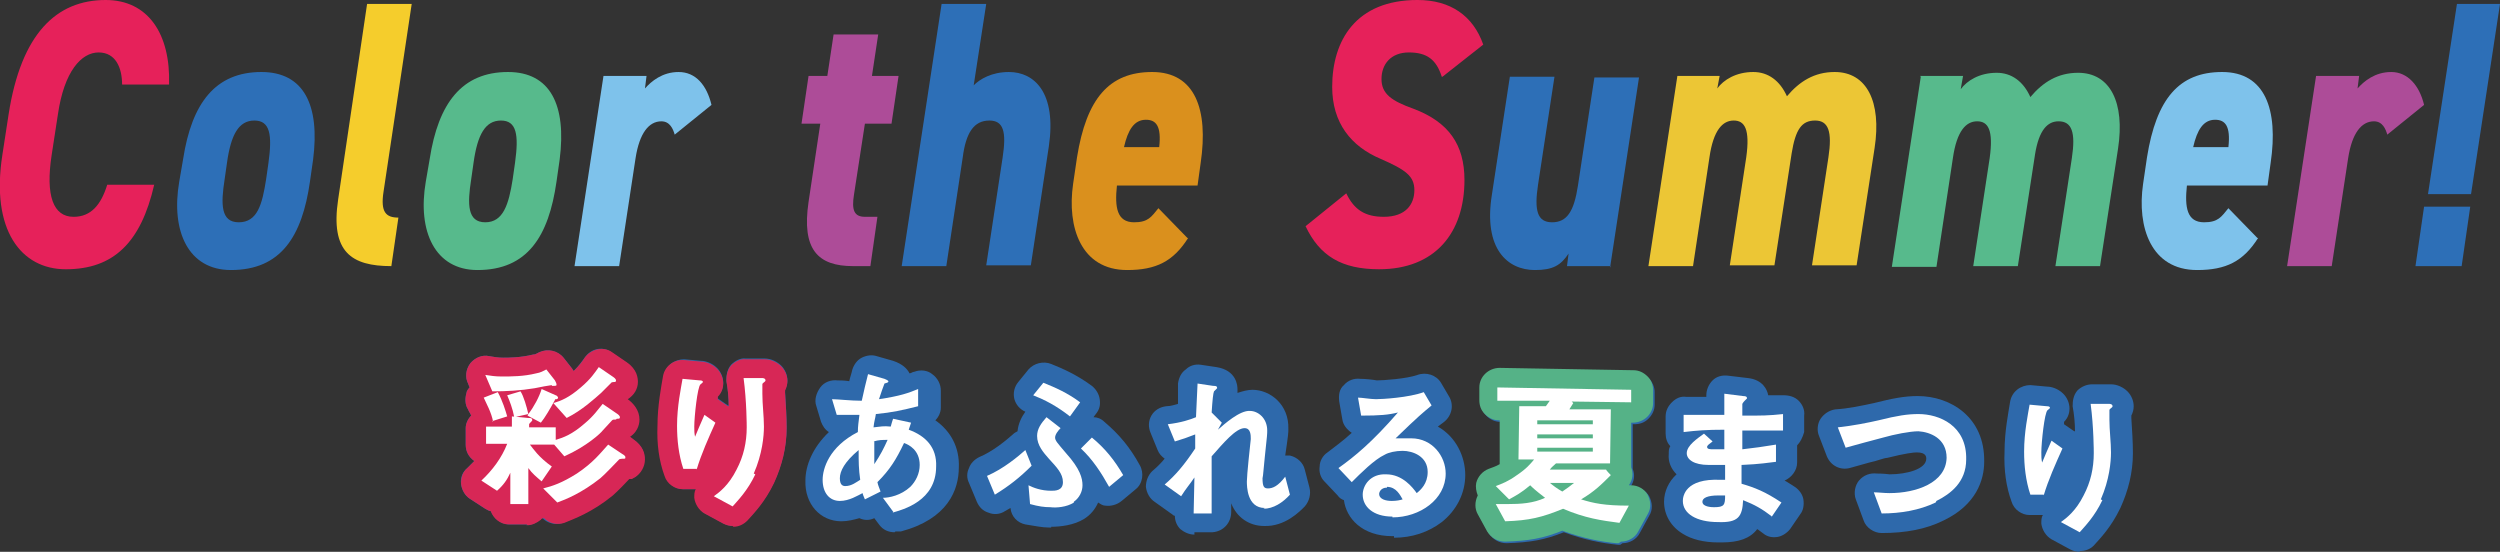 <?xml version="1.0" encoding="UTF-8"?>
<svg id="_レイヤー_1" data-name="レイヤー_1" xmlns="http://www.w3.org/2000/svg" version="1.1" viewBox="0 0 319.4 70.5">
  <rect x="0" y="0" width="319.4" height="70.5" fill="#333333" stroke="none"/>
  <!-- Generator: Adobe Illustrator 29.3.1, SVG Export Plug-In . SVG Version: 2.1.0 Build 151)  -->
  <defs>
    <style>
      .st0 {
        fill: #e6215a;
      }

      .st1 {
        fill: #55b287;
      }

      .st2 {
        fill: #57ba8c;
      }

      .st3 {
        fill: #7ec2eb;
      }

      .st4 {
        fill: #fff;
      }

      .st5 {
        fill: #d72756;
      }

      .st6 {
        fill: #ecc635;
      }

      .st7 {
        fill: #ad4c98;
      }

      .st8 {
        fill: #2d6fb7;
      }

      .st9 {
        fill: #f5cd2c;
      }

      .st10 {
        fill: #da901d;
      }

      .st11 {
        fill: #2e69ab;
      }
    </style>
  </defs>
  <g>
    <g>
      <g>
        <path class="st11" d="M67.4,67s0,0,0,0h-2.3c-.7,0-1.3-.3-1.8-.8-.3-.3-.4-.6-.6-.9-.2,0-.5-.2-.7-.3l-2-1.3c-.6-.4-1-1.1-1.1-1.9s.2-1.5.8-2c.3-.3.6-.6.9-.9-.7-.5-1.1-1.2-1.1-2.1v-2.1c0-.6.3-1.2.7-1.6-.1-.3-.3-.5-.4-.8-.4-.6-.4-1.4-.2-2.1,0-.2.2-.5.4-.7l-.2-.5c-.4-.8-.3-1.8.3-2.6.6-.7,1.5-1.1,2.4-.9.6.1,1,.2,1.8.2.6,0,2.2,0,3.8-.4.3,0,.4-.1.8-.3,1.1-.5,2.3-.2,3.1.7l1.1,1.4c0,0,.1.2.2.3.7-.7,1-1.2,1.4-1.7h0c.8-1.2,2.3-1.5,3.4-.7l1.9,1.3c1.3.9,1.4,2,1.4,2.5,0,.9-.5,1.7-1.3,2.2h0c.7.5,1.5,1.4,1.5,2.6,0,.2,0,1.4-1.2,2.2l.4.3c1.3.8,1.6,1.9,1.5,2.6,0,.9-.5,1.8-1.3,2.3-.1,0-.3.2-.5.2-.1,0-.2,0-.3,0-1.5,1.6-1.9,1.9-2.1,2.1-2.7,2.2-5,3-6.2,3.5-.9.3-1.9.1-2.6-.6h-.1c-.5.5-1.2.9-2,.9ZM79.9,58.7h0,0ZM78.9,53.6h0c0,.1,0,0,0,0,0,0,0,0,0,0ZM78.8,53.1h0s-.1-1-.1-1c0,0,0,0,0,0v.9ZM80,50.8h0c.2-.2.4-.4.5-.7-.1.2-.3.5-.5.7ZM80.5,50.1s0,0,0,0c0,0,0,0,0,0ZM78.8,48.8v-.3c0,0,0,.3,0,.3ZM78.7,48.4l-.4-2,.4,2Z"/>
        <path class="st11" d="M93.7,67.2c-.4,0-.8-.1-1.2-.3l-2.4-1.3c-.7-.4-1.2-1.2-1.3-2,0-.4,0-.8.2-1.1h-1.7c-1,0-2-.7-2.3-1.7-.7-1.9-1-4.1-.9-6.4,0-2.6.5-5,.7-6.3h0c.2-1.4,1.4-2.2,2.6-2.2l2.2.2c.4,0,1.3.2,2,.9.5.5.8,1.2.8,1.9,0,.4-.1,1.1-.7,1.7,0,.1,0,.2,0,.3l1.3.9s0,0,.1,0c0-1-.1-2.1-.3-3.2,0-.7.1-1.4.6-2,.5-.5,1.2-.9,1.9-.8h2.4c.8,0,1.6.4,2.1.9.5.5.8,1.2.8,1.9,0,.4-.1.8-.3,1.2h0s0,.3,0,.3c.1,1.6.2,3.1.2,4.5,0,2.5-.6,4.8-1.6,7-1.2,2.5-2.6,3.9-3.4,4.8-.5.5-1.1.8-1.8.8ZM92.5,57.9c0,0,0,.2-.1.3,0,0,0-.2.1-.3Z"/>
        <path class="st11" d="M114.3,68c-.8,0-1.5-.3-2-1l-.6-.8c-.6.3-1.3.3-1.9,0,0,0,0,0,0,0-.7.2-1.5.4-2.3.4-2.7,0-4.7-2.2-4.6-5.2,0-1.9.9-4.2,3-6.2-.5-.3-.8-.8-1-1.3l-.6-2c-.3-.8,0-1.7.5-2.4.5-.7,1.4-1,2.2-.9.3,0,.9,0,1.5.1.1-.5.3-1,.4-1.5.2-.6.6-1.2,1.2-1.5.6-.3,1.3-.4,1.9-.2l2.1.6c1.2.4,1.8,1,2.1,1.6.2,0,.4-.2.6-.2.8-.3,1.7-.2,2.3.3.7.5,1.1,1.3,1.1,2.1v2.2c0,.6-.3,1.2-.7,1.6,2,1.4,3.1,3.5,3,6,0,2.9-1.4,6.6-7.4,8.2-.2,0-.4,0-.7,0Z"/>
        <path class="st11" d="M134.3,67.4c0,0-.1,0-.2,0-1,0-1.8-.2-3.1-.4-1-.2-1.8-1-1.9-2.1-.2.1-.5.3-.7.4-.6.4-1.4.5-2.1.2-.7-.2-1.2-.7-1.5-1.4l-1-2.4c-.3-.6-.3-1.3,0-1.9.2-.6.7-1.1,1.3-1.4,1.7-.7,3.4-2.1,4.3-2.9.2-.2.4-.3.6-.4.1-1,.5-1.8,1-2.5-.7-.3-1.2-.9-1.4-1.6-.2-.8,0-1.6.5-2.2l1.3-1.6c.7-.8,1.9-1.1,2.9-.7,1.5.6,3.3,1.4,5.2,2.8.5.4.9,1,1,1.7.1.7,0,1.3-.5,1.9l-.3.4c.5,0,1,.2,1.4.6,1.9,1.6,3.3,3.3,4.5,5.5.6,1,.4,2.4-.5,3.1l-1.8,1.5c-.6.5-1.4.7-2.1.6-.3,0-.6-.2-.9-.4-.4.9-1,1.6-1.8,2.1,0,0,0,0,0,0-1.3.8-3,1-4.2,1Z"/>
        <path class="st11" d="M152.6,68.3c-.7,0-1.3-.3-1.8-.7-.4-.4-.7-1-.7-1.7-.2,0-.3-.2-.5-.3l-2.1-1.5c-.6-.4-1-1.1-1.1-1.9,0-.8.3-1.5.8-2,.6-.5,1.1-1,1.6-1.6-.4-.3-.7-.6-.9-1.1l-.9-2.2c-.3-.7-.3-1.5.1-2.2s1.1-1.1,1.9-1.2c.6,0,1.1-.2,1.5-.3v-2.6c.1-.7.4-1.4,1-1.8.5-.5,1.2-.7,1.9-.6l2,.3c2.6.4,2.7,2.4,2.7,2.8,0,.2,0,.4,0,.5.6-.2,1.3-.4,1.9-.4,2.3,0,4.7,1.9,4.6,5,0,.5,0,.7-.4,3.4.2,0,.4,0,.6,0,.9.2,1.7.9,1.9,1.8l.6,2.3c.2.8,0,1.7-.6,2.4-.6.6-2.5,2.6-5.2,2.5-1.9,0-3.5-1.1-4.2-2.9,0,.4,0,.7,0,1.1,0,1.4-1,2.5-2.4,2.6h-2.3c0,0,0,0,0,0Z"/>
        <path class="st11" d="M178.1,68.5c0,0-.1,0-.2,0-3.9,0-5.9-2.3-6.2-4.6-.3-.1-.6-.3-.8-.6l-1.7-1.8c-.5-.5-.7-1.2-.6-1.9,0-.7.4-1.4,1-1.8.9-.7,1.9-1.4,3.1-2.5-.6-.4-1.1-1-1.2-1.7l-.4-2.3c-.1-.8,0-1.6.6-2.1.5-.6,1.3-.9,2.1-.8.6,0,1.6.1,2.1.2.8,0,3.8-.2,5.2-.7,1.1-.4,2.4,0,3,1l1,1.7c.7,1.1.4,2.5-.6,3.3-.3.2-.5.4-.8.6,2.3,1.3,3.5,3.8,3.5,6.2,0,2.3-1.1,4.5-3,6-1.7,1.3-3.8,2-6.1,2Z"/>
        <path class="st11" d="M207,69.6c0,0-.2,0-.3,0-2-.2-4.2-.6-6.9-1.6-2.5,1-4.3,1.3-7.3,1.4-1,0-1.8-.5-2.3-1.3l-1.2-2.2c-.4-.7-.4-1.6,0-2.4-.2-.5-.3-1.1-.2-1.6.2-.8.8-1.5,1.6-1.8.5-.2.9-.3,1.4-.6,0-.2,0-.3,0-.5v-5.1c0,0-.1,0-.1,0-1.4,0-2.5-1.2-2.5-2.5v-1.6c0-.7.3-1.3.8-1.8.5-.5,1.1-.7,1.8-.7l17.1.3c1.4,0,2.5,1.2,2.5,2.5v1.6c0,.7-.3,1.3-.8,1.8-.5.5-1.1.7-1.8.7h-.2s0,5.1,0,5.1c0,.2,0,.4,0,.6.3.8.2,1.6-.3,2.3.1,0,.2,0,.3,0,.9,0,1.7.5,2.1,1.2.4.8.5,1.7,0,2.5l-1.2,2.2c-.4.8-1.3,1.3-2.2,1.3Z"/>
        <path class="st11" d="M219.7,69.3c0,0-.2,0-.2,0-1.8,0-3.4-.4-4.5-1.1-1.5-.9-2.4-2.4-2.4-4.1,0-1.3.6-2.6,1.6-3.5,0,0,0,0,0,0-.7-.7-1.1-1.6-1-2.6,0-.4,0-.7.2-1-.4-.4-.6-1-.6-1.6v-2.2c0-.7.3-1.3.8-1.8.5-.5,1.1-.8,1.8-.7,1.1,0,1.9,0,2.6,0v-.2c0-.7.3-1.4.8-1.9.5-.5,1.2-.7,2-.6l2.5.3c1.9.2,2.5,1.5,2.6,2.2.6,0,1.2,0,2,0,.7,0,1.4.2,1.9.7.5.5.8,1.2.7,1.9v2.1c-.2.7-.5,1.3-.9,1.7v2.2c0,1-.7,1.9-1.6,2.3.4.2.8.5,1.3.8.6.4,1,1,1.1,1.6.1.7,0,1.4-.4,1.9l-1.3,1.9c-.4.5-1,.9-1.6,1-.7.1-1.3,0-1.9-.5-.3-.2-.5-.4-.7-.5-.9,1.2-2.4,1.7-4.5,1.7Z"/>
        <path class="st11" d="M240.4,68.1c-1,0-2-.7-2.3-1.6l-1-2.7c-.3-.8-.1-1.8.4-2.4.6-.7,1.4-1,2.3-.9.3,0,.8,0,1.6.1,2.3,0,4.7-.7,4.7-2,0-.2,0-.8-1.2-.8-.4,0-1.4.1-3.8.7-.4,0-1.3.4-2.3.6-1.1.3-2.1.6-2.5.7-1.2.3-2.4-.3-2.9-1.5l-1-2.6c-.3-.7-.2-1.6.2-2.2s1.1-1.1,1.9-1.2c1.7-.1,3.5-.5,4.9-.8,2.4-.6,3.9-.9,5.6-.9,4.2,0,8.6,2.7,8.5,8.4,0,2.3-1,5.5-5.2,7.5,0,0,0,0,0,0-2.2,1.1-4.8,1.6-7.9,1.6,0,0,0,0,0,0Z"/>
        <path class="st11" d="M265.7,70.5c-.4,0-.8-.1-1.2-.3l-2.4-1.3c-.7-.4-1.2-1.2-1.3-2,0-.4,0-.8.2-1.1h-1.7c-1,0-2-.7-2.3-1.7-.7-1.9-1-4.1-.9-6.4,0-2.6.5-5,.7-6.3h0c.2-1.4,1.4-2.2,2.6-2.2l2.2.2c.4,0,1.3.2,2,.9.5.5.8,1.2.8,1.9,0,.4-.1,1.1-.7,1.7,0,.1,0,.2,0,.3l1.3.9s0,0,.1,0c0-1-.1-2.1-.3-3.2,0-.7.1-1.4.6-2,.5-.5,1.2-.8,1.9-.8h2.4c.8,0,1.6.4,2.1.9.5.5.8,1.2.8,1.9,0,.4-.1.8-.3,1.2h0s0,.3,0,.3c.1,1.6.2,3.1.2,4.5,0,2.5-.6,4.8-1.6,7-1.2,2.5-2.6,3.9-3.4,4.8-.5.5-1.1.7-1.8.7ZM264.4,61.2c0,.1,0,.2-.1.3,0-.1,0-.2.1-.3Z"/>
      </g>
      <g>
        <path class="st4" d="M78.9,53.7c-.3,0-.4,0-.5.1l-1.2,1.3c-.2.3-2,2-4.9,3.3l-1.3-1.5h0c0,0-3.1,0-3.1,0,.4.5,1.1,1.6,2.8,2.8l-1.3,1.9c-.7-.6-1.2-1-1.7-1.7v4.6c0,0-2.3,0-2.3,0v-4c-.4.9-.9,1.6-1.7,2.3l-2-1.3c1.4-1.3,2.6-2.9,3.3-4.7h-2.7c0,0,0-2.2,0-2.2h3.3c0,0,0-1.3,0-1.3l2.1.2c.3,0,.5,0,.5.3,0,.1-.4.4-.4.5v.4s3.4,0,3.4,0v1.6c1-.3,2.1-.7,3.7-2.1,1.2-1,1.7-1.8,2.3-2.5l1.9,1.3c0,0,.3.2.3.4,0,.2-.1.2-.4.2ZM63.2,54c-.2-1.2-.9-2.4-1.2-3.1l1.8-.7c.6,1.1,1,2.4,1.2,3.1l-1.9.6ZM70.6,49.3c-.1,0-1.8.3-2.2.4-1.8.3-3.6.4-5.4.4l-.9-2.1c.7.1,1.2.2,2.1.2,1.2,0,2.8,0,4.4-.4.6-.1.9-.3,1.3-.5l1.1,1.4c.1.2.2.4.2.5,0,.2,0,.2-.6.2ZM71.3,51.1c-.2,0-.2,0-.2.1-.6,1.1-1.3,2.3-1.8,2.9l-1.7-.9c0,0,0,0,.1-.2l-1.8.4c-.2-1.1-.6-2.1-.9-2.8l1.7-.5c.4.6.8,2,1,2.9.7-.9,1.4-2.2,1.7-3.2l1.8.8c.1,0,.3.2.3.3,0,.1-.1.2-.2.2ZM79.9,58.7c-.1,0-.6,0-.7.1,0,0-2,2.1-2.4,2.4-2.4,1.9-4.4,2.7-5.5,3.1l-1.8-1.8c1.2-.3,2.4-.7,4.3-1.9,2.1-1.4,3-2.6,4-3.7l1.8,1.2c0,0,.4.2.4.4,0,.1,0,.2-.1.2ZM78.8,48.8s-.5,0-.5.1c0,0-1.1,1.1-1.3,1.3-.8.7-2.4,2.2-4.4,3.2l-1.7-1.9c1-.3,2-.7,3.5-2,1.3-1.1,1.8-1.9,2.3-2.6l1.9,1.3c0,0,.3.2.3.4,0,.1,0,.2-.2.2Z"/>
        <path class="st4" d="M89.1,60h-1.7c-.6-1.8-.8-3.7-.8-5.5,0-2.5.5-4.8.7-6l2.2.2c.1,0,.4,0,.4.2,0,.1-.2.2-.3.3-.4.3-.8,4.2-.8,5.4,0,.6,0,.8.1,1.3.3-.7.7-1.7,1.2-2.8l1.4,1c-.9,2-1.8,4-2.4,6ZM96.6,60.7c-1,2.1-2.2,3.3-2.9,4.1l-2.4-1.3c.7-.5,1.9-1.4,2.9-3.4.9-1.7,1.3-3.5,1.3-5.4,0-.2,0-3.3-.4-6.3h2.4c0,0,.4,0,.4.3,0,.2-.4.3-.4.5s0,1,0,1.2c0,1.4.2,2.9.2,4.2,0,1.2-.2,3.5-1.3,6Z"/>
        <path class="st4" d="M114.2,65.5l-1.4-1.9c.8,0,2.3-.3,3.5-1.4.7-.7,1.2-1.7,1.2-2.8,0-1.9-1.4-2.6-2-2.8-1,2.1-1.8,3.4-3.4,5,.1.5.2.6.4,1.2l-2,1c-.1-.3-.2-.4-.3-.8-.6.3-1.7,1-2.9,1-1.3,0-2.2-1-2.2-2.7,0-1.4.8-4.2,4.5-6.1,0-.8.1-1.3.2-2.2-1.3,0-1.8,0-2.9,0l-.6-2c.7,0,2.4.2,3.8.2.3-1.4.5-2.2.8-3.4l2.1.6c.5.2.5.3.5.3,0,.2-.2.2-.5.3-.2.5-.4,1.1-.7,2,2.7-.4,3.8-.8,5-1.3v2.2c-2,.5-3.3.8-5.4,1-.1.7-.2.8-.3,1.7.9-.1,1.3-.2,2.2-.1.1-.4.2-.7.3-1l2.3.5-.3.9c2.2.8,3.6,2.3,3.5,4.7,0,4.4-4.2,5.5-5.6,5.9ZM109.7,57.5c-1.8,1.5-2.4,2.7-2.4,3.6s.4,1,.7,1c.8,0,1.4-.5,1.9-.8-.2-1.4-.2-2.3-.2-3.7ZM111.7,56.4c0,1.5,0,2.3,0,2.9.8-1.2,1.2-2,1.7-3.1-.7,0-1.1,0-1.8.2Z"/>
        <path class="st4" d="M127.1,63.2l-1-2.4c2.1-.9,4-2.5,4.9-3.3l.8,2c-1.5,1.5-2.9,2.6-4.7,3.7ZM137.2,64.2c-.9.6-2.3.7-3,.6-.8,0-1.5-.1-2.6-.4l-.2-2.4c.6.3,1.6.7,2.9.7.5,0,1.5,0,1.5-1.1,0-1.1-.8-1.9-1.8-3-.7-.8-1.5-1.7-1.5-2.9,0-.9.5-1.6,1.2-2.4l1.8,1.4c-.3.3-.7.8-.7,1.2,0,.4.3.7,1.4,2,1.8,2,2.1,3.2,2.1,4.1,0,.8-.4,1.6-1.1,2.1ZM136.7,53.2c-1.8-1.4-3.2-2.1-4.7-2.7l1.3-1.6c1.5.6,3.1,1.3,4.7,2.5l-1.3,1.8ZM141.7,62.2c-1-1.8-2.1-3.5-3.6-4.9l1.4-1.4c1.7,1.4,2.9,2.9,4,4.8l-1.8,1.5Z"/>
        <path class="st4" d="M161.6,64.9c-2.3,0-2.3-2.8-2.3-3.4,0-.8.4-4.5.5-5.4,0-.5,0-1.4-.8-1.4-1.1,0-2.7,1.9-4.2,3.6,0,2.8,0,4.9,0,7.3h-2.3c0,0,.1-4.6.1-4.6-.6.9-1,1.3-1.7,2.4l-2.1-1.5c1.4-1.2,2.5-2.5,3.9-4.6v-1.8c-1,.4-1.6.6-2.6.9l-.9-2.2c1.7-.2,2.9-.6,3.6-.9l.2-4.3,2,.3c.3,0,.5,0,.5.3,0,0-.3.3-.4.4-.1.2-.2,1.1-.3,2.7l1.3,1.3-.5.9c.8-.7,2.8-2.5,4.1-2.4,1,0,2.2.9,2.2,2.5,0,.4,0,.6-.3,3.3-.2,1.8-.2,2.4-.3,2.8,0,1.1.2,1.3.7,1.3.6,0,1.3-.3,2.2-1.5l.6,2.3c-.9,1-2.1,1.8-3.4,1.8Z"/>
        <path class="st4" d="M177.9,66c-2.5,0-3.8-1.3-3.8-2.8,0-1.2,1-2.7,3-2.6,2.1,0,3.4,1.7,3.9,2.4.5-.4,1.4-1.2,1.4-2.7,0-2-1.9-2.7-3.2-2.7-.9,0-1.8.2-2.3.5-1.3.6-3.1,2.4-4.2,3.5l-1.7-1.8c2.1-1.5,4.3-3.3,7.6-7.1-1.2.3-2.3.4-4.7.4l-.4-2.3c.5,0,1.6.2,2.3.2.8,0,4.2-.2,6.1-.9l1,1.7c-1.2,1-1.6,1.3-4.6,4.2.7,0,1.7,0,2,0,2.7,0,4.4,2.3,4.4,4.5,0,3.3-3.3,5.6-6.8,5.6ZM177.2,62.3c-.8,0-1,.6-1,.8,0,.7.9.9,1.6.9.6,0,1.1-.1,1.4-.2-.3-.5-.8-1.6-2-1.6Z"/>
        <path class="st4" d="M201.1,51.7l-.5.8h5.3c0,.1-.1,6.9-.1,6.9h-6.9c-.3.3-.5.4-.8.8h7.2c0,.1.6.7.6.7-1.2,1.2-2.1,2.1-3.8,3.1,1.6.5,3,.8,6.1.8l-1.2,2.2c-2.3-.3-4.4-.6-7.2-1.8-2.7,1.1-4.3,1.5-7.4,1.6l-1.2-2.2c.8,0,1.2,0,1.5,0,1.7,0,3.3-.1,4.8-.8-1.3-1-1.6-1.3-1.9-1.6-1.2,1-1.8,1.3-2.7,1.8l-1.7-1.7c.8-.3,1.6-.6,2.7-1.4,1.2-.8,1.7-1.4,2.2-2h-2s.1-6.8.1-6.8h3.4c0,0,.5-.7.5-.7h-6.7c0-.1,0-1.7,0-1.7l17.1.3v1.6s-7.6-.1-7.6-.1ZM203.6,57.4h-7.1c0-.1,0,.5,0,.5h7.1c0,.1,0-.5,0-.5ZM203.6,55.6h-7.1c0-.1,0,.5,0,.5h7.1c0,.1,0-.5,0-.5ZM203.6,53.9h-7.1c0-.1,0,.5,0,.5h7.1c0,.1,0-.5,0-.5ZM198,61.8c.6.5,1,.8,1.7,1.2.6-.4,1-.7,1.5-1.1h-3.1Z"/>
        <path class="st4" d="M226.4,66c-1.3-1-2.2-1.5-3.7-2.1-.1,2.1-.6,2.9-3.2,2.8-2.8,0-4.5-1.1-4.5-2.7,0-.6.3-2.9,4.8-2.7h.6s0-1.9,0-1.9c-.4,0-1.5,0-2.1,0-1.9,0-2.8-.7-2.8-1.5,0-1,1.4-1.9,2.2-2.5l1.1,1c-.4.3-.7.5-.7.7,0,.3.4.3.8.3.7,0,.9,0,1.4,0v-2.5c-2.3,0-3.5.1-5.2.3v-2.2c2.3,0,3.4,0,5.2,0v-2.7s2.4.3,2.4.3c.4,0,.5.1.5.3,0,0,0,0-.3.3,0,0-.2.2-.3.4,0,0,0,.4,0,1.5,2.6,0,3.3,0,5.2-.2v2.1c-2.4,0-4.2,0-5.2,0v2.4c1.7-.2,2.5-.3,4.3-.6v2.2c-.9.1-2,.3-4.4.4,0,1,0,1.2,0,2.4,1.7.5,3,1,5.1,2.4l-1.3,1.9ZM219.5,63.3c-1.3,0-2,.3-2,.8,0,.7,1.3.7,1.5.7,1.3,0,1.4-.3,1.4-1.5-.2,0-.5,0-.9,0Z"/>
        <path class="st4" d="M247.3,64.2c-2.1,1-4.5,1.4-6.9,1.4l-1-2.7c.6,0,1.3.1,2,.1,3.4,0,7.2-1.3,7.3-4.5,0-2.5-2.1-3.3-3.6-3.4-1.1,0-3.1.4-4.5.8-.8.2-4.1,1.1-4.8,1.3l-1-2.6c1.9-.2,3.9-.6,5.2-.9,2.4-.6,3.7-.8,5.1-.8,2.7,0,6.2,1.5,6.1,5.8,0,2.9-2,4.4-3.8,5.3Z"/>
        <path class="st4" d="M261.1,63.2h-1.7c-.6-1.8-.8-3.7-.8-5.5,0-2.5.5-4.8.7-6l2.2.2c.1,0,.4,0,.4.2,0,.1-.2.2-.3.3-.4.3-.8,4.2-.8,5.4,0,.6,0,.8.1,1.3.3-.7.7-1.7,1.2-2.8l1.4,1c-.9,2-1.8,4-2.4,6ZM268.6,63.9c-1,2.1-2.2,3.3-2.9,4.1l-2.4-1.3c.7-.5,1.9-1.4,2.9-3.4.9-1.7,1.3-3.5,1.3-5.4,0-.2,0-3.3-.4-6.3h2.4c0,0,.4,0,.4.3,0,.2-.4.3-.4.5s0,1,0,1.2c0,1.4.2,2.9.2,4.2,0,1.2-.2,3.5-1.3,6Z"/>
      </g>
    </g>
    <g>
      <g>
        <path class="st5" d="M67.3,67s0,0,0,0h-2.3c-1.1,0-2-.8-2.3-1.7-.2,0-.5-.2-.7-.3l-2-1.3c-.6-.4-1-1.1-1.1-1.9,0-.8.2-1.5.8-2,.3-.3.6-.6.9-.9-.7-.5-1.1-1.2-1.1-2.1v-2.1c0-.6.3-1.2.7-1.6-.1-.3-.3-.5-.4-.8-.4-.6-.4-1.4-.2-2.1,0-.2.2-.5.4-.7l-.2-.5c-.4-.8-.3-1.8.3-2.6.6-.7,1.5-1.1,2.4-.9.6.1,1.1.2,1.8.2.6,0,2.2,0,3.8-.4.3,0,.4-.1.8-.3,1.1-.5,2.4-.2,3.1.7l1.1,1.4c0,0,.1.2.2.3.7-.7,1.1-1.2,1.4-1.7.8-1.1,2.4-1.5,3.5-.7l1.9,1.3c1.3.9,1.4,2,1.4,2.5,0,.9-.5,1.7-1.3,2.2h0c.7.5,1.5,1.4,1.5,2.6,0,.2,0,1.4-1.2,2.2l.4.3c1.3.9,1.5,1.9,1.5,2.6,0,.9-.5,1.8-1.3,2.3-.1,0-.3.2-.4.2-.1,0-.2,0-.3,0-1.5,1.6-1.9,1.9-2.1,2.1-2.7,2.2-5,3-6.2,3.5-.9.3-1.9.1-2.6-.6h-.1c0,0-.2,0-.3.2-.5.4-1.1.7-1.7.7ZM79.8,58.6h0,0ZM79.9,50.7h0c.2-.2.4-.4.5-.6-.1.2-.3.5-.5.6ZM80.4,50.1s0,0,0,0c0,0,0,0,0,0ZM78.6,48.8h0,0Z"/>
        <path class="st5" d="M93.6,67.2c-.4,0-.8-.1-1.2-.3l-2.4-1.3c-.7-.4-1.2-1.2-1.3-2,0-.4,0-.8.2-1.1h-1.7c-1,0-2-.7-2.3-1.7-.7-1.9-1-4.1-.9-6.4,0-2.6.5-5.1.7-6.3.2-1.3,1.4-2.2,2.7-2.1l2.2.2c.4,0,1.3.2,2,.9.5.5.8,1.2.8,1.9,0,.4-.1,1.1-.7,1.7,0,.1,0,.2,0,.3l1.3.9s0,0,.1,0c0-1-.1-2.1-.3-3.2,0-.7.1-1.4.6-2,.5-.5,1.2-.9,1.9-.8h2.4c.8,0,1.6.4,2.1.9.5.5.8,1.2.8,1.9,0,.4-.1.8-.3,1.2,0,0,0,0,0,0v.3c.1,1.6.2,3.1.2,4.5,0,2.5-.6,4.8-1.6,7-1.2,2.5-2.6,3.9-3.4,4.8-.5.5-1.1.8-1.8.8ZM92.4,57.9c0,.1,0,.2-.1.3,0,0,0-.2.1-.3Z"/>
      </g>
      <g>
        <path class="st4" d="M78.7,53.6c-.3,0-.4,0-.5.1l-1.2,1.3c-.2.3-2,2-4.9,3.3l-1.3-1.5h0c0,0-3.1,0-3.1,0,.4.5,1.1,1.6,2.8,2.8l-1.3,1.9c-.7-.6-1.2-1-1.7-1.7v4.6c0,0-2.3,0-2.3,0v-4c-.4.9-.9,1.6-1.7,2.3l-2-1.3c1.4-1.3,2.6-2.9,3.3-4.7h-2.7c0,0,0-2.2,0-2.2h3.3c0,0,0-1.3,0-1.3l2.1.2c.3,0,.5,0,.5.3,0,.1-.4.4-.4.5v.4s3.4,0,3.4,0v1.6c1-.3,2.1-.7,3.7-2.1,1.2-1,1.7-1.8,2.3-2.5l1.9,1.3c0,0,.3.2.3.4,0,.2-.1.2-.4.2ZM63,53.9c-.2-1.2-.9-2.4-1.2-3.1l1.8-.7c.6,1.1,1,2.4,1.2,3.1l-1.9.6ZM70.5,49.2c-.1,0-1.8.3-2.2.4-1.8.3-3.6.4-5.4.4l-.9-2.1c.7.1,1.2.2,2.1.2,1.2,0,2.8,0,4.4-.4.6-.1.9-.3,1.3-.5l1.1,1.4c.1.2.2.4.2.5,0,.2,0,.2-.6.2ZM71.1,51c-.2,0-.2,0-.2.1-.6,1.1-1.3,2.3-1.8,2.9l-1.7-.9c0,0,0,0,.1-.2l-1.8.4c-.2-1.1-.6-2.1-.9-2.8l1.7-.5c.4.6.8,2,1,2.9.7-.9,1.4-2.2,1.7-3.2l1.8.8c.1,0,.3.2.3.3,0,.1-.1.2-.2.2ZM79.8,58.6c-.1,0-.6,0-.7.1,0,0-2,2.1-2.4,2.4-2.4,1.9-4.4,2.7-5.5,3.1l-1.8-1.8c1.2-.3,2.4-.7,4.3-1.9,2.1-1.4,3-2.6,4-3.7l1.8,1.2c0,0,.4.2.4.4,0,.1,0,.2-.1.2ZM78.6,48.8s-.5,0-.5.1c0,0-1.1,1.1-1.3,1.3-.8.7-2.4,2.2-4.4,3.2l-1.7-1.9c1-.3,2-.7,3.5-2,1.3-1.1,1.8-1.9,2.3-2.6l1.9,1.3c0,0,.3.2.3.4,0,.1,0,.2-.2.2Z"/>
        <path class="st4" d="M89,59.9h-1.7c-.6-1.8-.8-3.7-.8-5.5,0-2.5.5-4.8.7-6l2.2.2c.1,0,.4,0,.4.2,0,.1-.2.2-.3.3-.4.3-.8,4.2-.8,5.4,0,.6,0,.8.1,1.3.3-.7.7-1.7,1.2-2.8l1.4,1c-.9,2-1.8,4-2.4,6ZM96.5,60.6c-1,2.1-2.2,3.3-2.9,4.1l-2.4-1.3c.7-.5,1.9-1.4,2.9-3.4.9-1.7,1.3-3.5,1.3-5.4,0-.2,0-3.3-.4-6.3h2.4c0,0,.4,0,.4.3,0,.2-.4.3-.4.5,0,.2,0,1,0,1.2,0,1.4.2,2.9.2,4.2,0,1.2-.2,3.5-1.3,6Z"/>
      </g>
    </g>
    <g>
      <path class="st1" d="M206.8,69.4c0,0-.2,0-.3,0-2-.2-4.2-.6-6.9-1.6-2.5,1-4.3,1.3-7.3,1.4-1,0-1.8-.5-2.3-1.3l-1.2-2.2c-.4-.7-.4-1.6,0-2.4-.2-.5-.3-1.1-.2-1.6.2-.8.8-1.5,1.6-1.8.5-.2.9-.3,1.4-.6,0-.2,0-.3,0-.5v-5.1c0,0-.1,0-.1,0-.7,0-1.3-.3-1.8-.8s-.7-1.1-.7-1.8v-1.6c0-1.4,1.2-2.5,2.6-2.5l17.1.3c.7,0,1.3.3,1.8.8.5.5.7,1.1.7,1.8v1.6c0,1.4-1.2,2.5-2.6,2.5h-.2s0,5.1,0,5.1c0,.2,0,.4,0,.6.3.8.2,1.6-.3,2.3.1,0,.2,0,.3,0,.9,0,1.7.5,2.1,1.2.4.8.5,1.7,0,2.5l-1.2,2.2c-.4.8-1.3,1.3-2.2,1.3Z"/>
      <path class="st4" d="M201,51.5l-.5.8h5.3c0,.1-.1,6.9-.1,6.9h-6.9c-.3.3-.5.4-.8.8h7.2c0,.1.6.7.6.7-1.2,1.2-2.1,2.1-3.8,3.1,1.6.5,3,.8,6.1.8l-1.2,2.2c-2.3-.3-4.4-.6-7.2-1.8-2.7,1.1-4.3,1.5-7.4,1.6l-1.2-2.2c.8,0,1.2,0,1.5,0,1.7,0,3.3-.1,4.8-.8-1.3-1-1.6-1.3-1.9-1.6-1.2,1-1.8,1.3-2.7,1.8l-1.7-1.7c.8-.3,1.6-.6,2.7-1.4,1.2-.8,1.7-1.4,2.2-2h-2s.1-6.8.1-6.8h3.4c0,0,.5-.7.5-.7h-6.7c0-.1,0-1.7,0-1.7l17.1.3v1.6s-7.6-.1-7.6-.1ZM203.5,57.2h-7.1c0-.1,0,.5,0,.5h7.1c0,.1,0-.5,0-.5ZM203.5,55.5h-7.1c0-.1,0,.5,0,.5h7.1c0,.1,0-.5,0-.5ZM203.5,53.7h-7.1c0-.1,0,.5,0,.5h7.1c0,.1,0-.5,0-.5ZM197.9,61.6c.6.5,1,.8,1.7,1.2.6-.4,1-.7,1.5-1.1h-3.1Z"/>
    </g>
  </g>
  <g>
    <path class="st0" d="M15.6,10.8c0-2.1-.8-4.1-3-4.1s-4.4,2.4-5.2,7.9l-.8,5.2c-.8,5.2.2,7.9,2.8,7.9,2.2,0,3.5-1.5,4.3-4.1h6c-1.7,7.4-5.2,10.8-11.3,10.8-5.7,0-9.6-5-8.1-14.6l.8-5.2C2.7,4.3,7.2,0,13.5,0,18.9,0,21.8,4.3,21.6,10.8h-6Z"/>
    <path class="st8" d="M39.6,23.2c-1,7-3.7,11.3-10.1,11.3-5.4,0-7.7-4.9-6.6-11.3l.5-2.9c1.1-7.1,4.1-11.1,10-11.1,5.4,0,7.5,4.2,6.6,11.2l-.4,2.8ZM34,22.9l.3-2.1c.5-3.6.2-5.4-1.8-5.4s-3,1.8-3.5,5.4l-.3,2.1c-.5,3.2-.5,5.5,1.8,5.5,2.4,0,3-2.3,3.5-5.5Z"/>
    <path class="st9" d="M46.9.5h5.7s-3.6,24-3.6,24c-.4,2.6.3,3.3,1.9,3.3l-.9,6.2c-5.1,0-7.8-1.8-6.8-8.5L46.9.5Z"/>
    <path class="st2" d="M71.1,23.2c-1,7-3.7,11.3-10.1,11.3-5.4,0-7.7-4.9-6.6-11.3l.5-2.9c1.1-7.1,4.1-11.1,10-11.1,5.4,0,7.5,4.2,6.6,11.2l-.4,2.8ZM65.5,22.9l.3-2.1c.5-3.6.2-5.4-1.8-5.4s-3,1.8-3.5,5.4l-.3,2.1c-.5,3.2-.5,5.5,1.8,5.5s3-2.3,3.5-5.5Z"/>
    <path class="st3" d="M86.2,17.2c-.2-.7-.6-1.7-1.7-1.7-1.6,0-2.8,1.5-3.3,4.7l-2.1,13.8h-5.7s3.7-24.3,3.7-24.3h5.5s-.2,1.6-.2,1.6c.8-.9,2.2-2.1,4.3-2.1,2.2,0,3.6,1.7,4.2,4.2l-4.7,3.8Z"/>
    <path class="st7" d="M103.3,9.7h2.4l.8-5.3h5.7s-.8,5.3-.8,5.3h3.4l-.9,6.1h-3.4l-1.4,9.1c-.3,1.9,0,2.8,1.4,2.8h1.6l-.9,6.3h-2.2c-4.5,0-6.6-2.1-5.7-8.2l1.5-10h-2.4l.9-6.1Z"/>
    <path class="st8" d="M120.3.5h5.7l-1.6,10.4c.8-.8,2.3-1.7,4.5-1.7,3.3,0,6.1,2.7,5.1,9.5l-2.3,15.2h-5.7s2.1-13.8,2.1-13.8c.5-3.3.1-4.7-1.7-4.7-2,0-3,1.6-3.4,4.7l-2.1,13.9h-5.7S120.3.5,120.3.5Z"/>
    <path class="st10" d="M151.8,30.4c-1.9,3-4.1,4.1-7.8,4.1-5.9,0-7.7-5.5-6.9-11l.5-3.4c1.2-7.5,4.1-10.9,9.6-10.9,5.5,0,7.2,4.8,6.2,11.6l-.4,2.9h-10.3c-.3,2.8,0,4.7,2.2,4.7,1.8,0,2.2-.7,3.1-1.8l3.7,3.8ZM143.6,18.8h4.5c.3-2.7-.4-3.5-1.7-3.5-1.5,0-2.3,1.3-2.8,3.5Z"/>
    <path class="st0" d="M184.2,9.8c-.7-2.2-1.9-3.1-4.2-3.1s-3.5,1.5-3.5,3.4,1.3,2.8,4.1,3.8c4.5,1.7,6.5,4.6,6.5,9.1,0,6.8-3.8,11.4-10.9,11.4-4.8,0-7.6-1.7-9.4-5.5l5.2-4.2c1,2.1,2.4,3,4.8,3,2.8,0,3.9-1.6,3.9-3.4s-1.1-2.6-4.3-4c-3.8-1.6-6.2-4.6-6.2-9.2,0-5.9,3-11.1,10.9-11.1,4.2,0,7.1,2,8.4,5.7l-5.2,4.1Z"/>
    <path class="st8" d="M205.8,34h-5.6s.2-1.6.2-1.6c-1,1.5-2,2.1-4.3,2.1-3.5,0-6.6-2.7-5.5-9.6l2.3-15.1h5.7s-2.1,13.8-2.1,13.8c-.5,3.3-.1,4.8,1.8,4.8s2.8-1.4,3.3-4.7l2.1-13.8h5.7s-3.7,24.3-3.7,24.3Z"/>
    <path class="st6" d="M214.2,9.7h5.5s-.3,1.6-.3,1.6c.8-1.1,2.4-2.1,4.6-2.1,1.9,0,3.4,1.1,4.3,3.1,1.6-1.9,3.5-3.1,6.1-3.1,4.1,0,6,3.8,5.1,9.7l-2.3,15h-5.7s2.1-13.8,2.1-13.8c.5-3.3,0-4.7-1.7-4.7s-2.5,1.1-3,4.2l-2.2,14.3h-5.7s2.1-13.8,2.1-13.8c.5-3.6-.2-4.7-1.6-4.7s-2.6,1.2-3.1,4.7l-2.1,13.9h-5.7s3.7-24.3,3.7-24.3Z"/>
    <path class="st2" d="M245.3,9.7h5.5l-.3,1.7c.8-1.1,2.4-2.1,4.6-2.1,1.9,0,3.4,1.1,4.3,3.1,1.6-1.9,3.5-3.1,6.1-3.1,4.1,0,6,3.8,5.1,9.7l-2.3,15h-5.7s2.1-13.8,2.1-13.8c.5-3.3,0-4.7-1.7-4.7-1.4,0-2.5,1.1-3,4.2l-2.2,14.3h-5.7s2.1-13.8,2.1-13.8c.5-3.6-.2-4.7-1.6-4.7-1.4,0-2.6,1.2-3.1,4.7l-2.1,13.9h-5.7s3.7-24.3,3.7-24.3Z"/>
    <path class="st3" d="M288.5,30.4c-1.9,3-4.1,4.1-7.8,4.1-5.9,0-7.7-5.5-6.9-11l.5-3.4c1.2-7.5,4.1-10.9,9.6-10.9,5.5,0,7.2,4.8,6.2,11.6l-.4,2.9h-10.3c-.3,2.8,0,4.7,2.2,4.7,1.8,0,2.2-.7,3.1-1.8l3.7,3.8ZM280.2,18.8h4.5c.3-2.7-.4-3.5-1.7-3.5-1.5,0-2.3,1.3-2.8,3.5Z"/>
    <path class="st7" d="M305,17.2c-.2-.7-.6-1.7-1.7-1.7-1.6,0-2.8,1.5-3.3,4.7l-2.1,13.8h-5.7s3.7-24.3,3.7-24.3h5.5l-.2,1.6c.8-.9,2.2-2.1,4.3-2.1s3.6,1.7,4.2,4.2l-4.7,3.8Z"/>
    <path class="st8" d="M314.5,34h-5.9s1.1-7.6,1.1-7.6h5.9s-1.1,7.6-1.1,7.6ZM319.4.5h-5.5l-3.7,24.3h5.5s3.7-24.3,3.7-24.3Z"/>
  </g>
</svg>